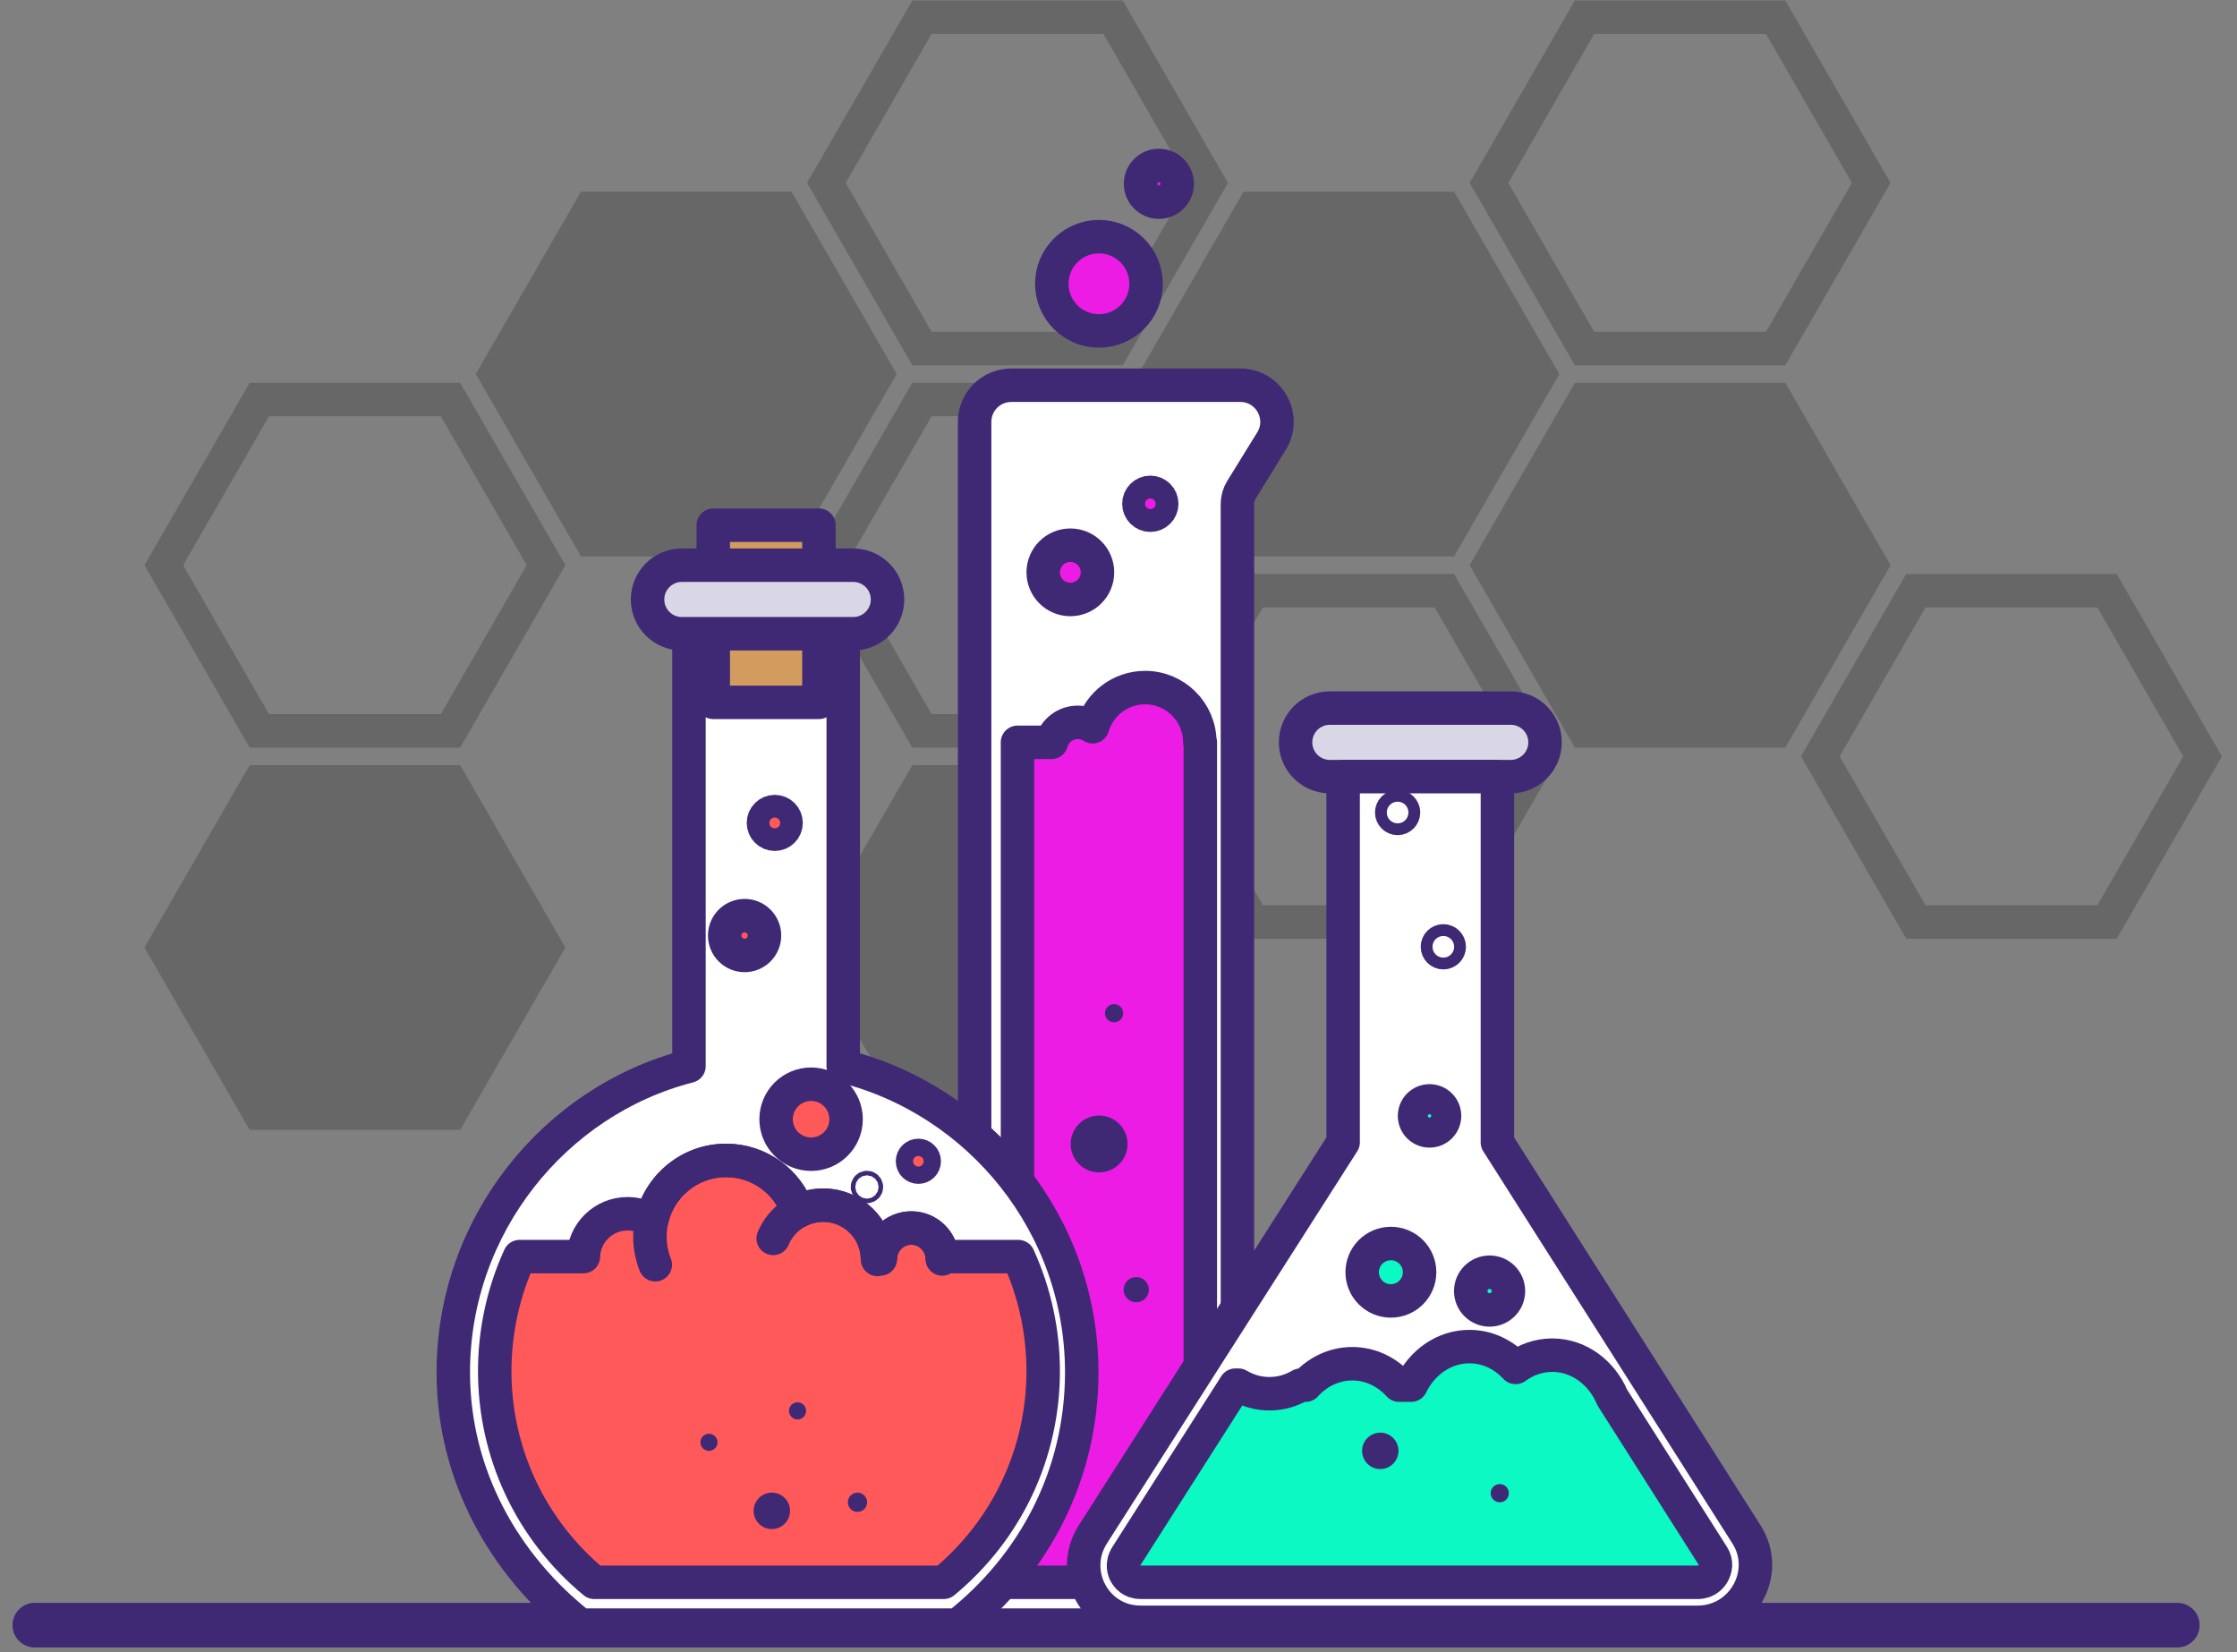 <svg width="130" height="96" viewBox="0 0 130 96" fill="none" xmlns="http://www.w3.org/2000/svg">
<rect x="0" y="0" width="130" height="96" fill="#808080" stroke="none"/>
<g opacity="0.4">
<path d="M111.339 53.577L105.785 43.95L111.339 34.323H122.446L128 43.95L122.446 53.577H111.339Z" stroke="#424242" stroke-width="1.945" stroke-miterlimit="10"/>
<path d="M92.084 42.468L86.53 32.842L92.084 23.215H103.192L108.746 32.842L103.192 42.468H92.084Z" fill="#424242" stroke="#424242" stroke-width="1.945" stroke-miterlimit="10"/>
<path d="M92.082 20.253L86.529 10.627L92.082 1H103.19L108.744 10.627L103.19 20.253H92.082ZM72.829 53.576L67.275 43.95L72.829 34.323H83.937L89.491 43.95L83.937 53.576H72.829Z" stroke="#424242" stroke-width="1.945" stroke-miterlimit="10"/>
<path d="M72.831 31.361L67.277 21.734L72.831 12.107H83.939L89.493 21.734L83.939 31.361H72.831ZM53.578 64.684L48.024 55.057L53.578 45.431H64.686L70.239 55.057L64.686 64.684H53.578Z" fill="#424242" stroke="#424242" stroke-width="1.945" stroke-miterlimit="10"/>
<path d="M53.578 42.469L48.024 32.842L53.578 23.215H64.686L70.239 32.842L64.686 42.469H53.578ZM53.578 20.253L48.024 10.627L53.578 1H64.686L70.239 10.627L64.686 20.253H53.578Z" stroke="#424242" stroke-width="1.945" stroke-miterlimit="10"/>
<path d="M34.325 31.361L28.771 21.734L34.325 12.107H45.433L50.987 21.734L45.433 31.361H34.325ZM15.072 64.684L9.518 55.057L15.072 45.431H26.18L31.733 55.057L26.18 64.684H15.072Z" fill="#424242" stroke="#424242" stroke-width="1.945" stroke-miterlimit="10"/>
<path d="M15.072 42.468L9.518 32.842L15.072 23.215H26.18L31.733 32.842L26.18 42.468H15.072Z" stroke="#424242" stroke-width="1.945" stroke-miterlimit="10"/>
</g>
<path d="M2.023 94.432H126.53" stroke="#3F2975" stroke-width="2.594" stroke-miterlimit="10" stroke-linecap="round" stroke-linejoin="round"/>
<path d="M76.122 91.61C75.056 90.458 73.738 89.474 72.078 88.723V28.836L73.988 25.525C74.836 24.055 73.775 22.218 72.078 22.218H59.01C57.792 22.218 56.805 23.205 56.805 24.423V88.723C55.145 89.474 53.716 90.458 52.65 91.61H52.594C52.214 91.61 51.849 91.761 51.581 92.029C51.312 92.298 51.161 92.663 51.161 93.043V94.266H77.556V93.043C77.556 92.663 77.405 92.298 77.136 92.029C76.867 91.761 76.502 91.61 76.122 91.61Z" fill="white"/>
<path d="M75.956 91.61C74.89 90.458 73.572 89.474 71.911 88.723V29.288C71.911 28.992 71.994 28.703 72.149 28.452L73.89 25.633C74.766 24.214 73.745 22.384 72.077 22.384H58.768C57.592 22.384 56.639 23.337 56.639 24.514V88.723C54.978 89.474 53.715 90.614 52.649 91.776H52.594C51.714 91.776 50.994 92.496 50.994 93.375V94.432H77.39V93.043C77.39 92.663 77.239 92.298 76.97 92.03C76.701 91.761 76.336 91.61 75.956 91.61Z" stroke="#3F2975" stroke-width="1.945" stroke-miterlimit="10" stroke-linecap="round" stroke-linejoin="round"/>
<path d="M71.121 90.841L69.755 90.223V43.135H69.727C69.727 41.378 68.303 39.953 66.545 39.953C65.103 39.953 63.886 40.914 63.496 42.23C63.239 42.062 62.938 41.972 62.63 41.973C61.901 41.973 61.287 42.465 61.1 43.135H59.13V90.223L57.764 90.841C57.053 91.163 56.395 91.534 55.81 91.942H73.022C72.445 91.519 71.815 91.155 71.121 90.841Z" fill="#EC1CE4"/>
<path d="M71.121 90.841L69.755 90.223V43.135H69.727C69.727 41.378 68.303 39.953 66.545 39.953C65.103 39.953 63.886 40.914 63.496 42.23C63.239 42.062 62.938 41.972 62.63 41.973C61.901 41.973 61.287 42.465 61.1 43.135H59.13V90.223L57.764 90.841C57.053 91.163 56.395 91.534 55.81 91.942H73.022C72.445 91.519 71.815 91.155 71.121 90.841Z" stroke="#3F2975" stroke-width="1.945" stroke-miterlimit="10" stroke-linecap="round" stroke-linejoin="round"/>
<path d="M62.202 34.834C63.073 34.834 63.779 34.128 63.779 33.257C63.779 32.386 63.073 31.68 62.202 31.68C61.331 31.68 60.625 32.386 60.625 33.257C60.625 34.128 61.331 34.834 62.202 34.834Z" fill="#EC1CE4"/>
<path d="M62.202 34.834C63.073 34.834 63.779 34.128 63.779 33.257C63.779 32.386 63.073 31.68 62.202 31.68C61.331 31.68 60.625 32.386 60.625 33.257C60.625 34.128 61.331 34.834 62.202 34.834Z" stroke="#3F2975" stroke-width="1.945" stroke-miterlimit="10" stroke-linecap="round" stroke-linejoin="round"/>
<path d="M63.863 19.229C65.376 19.229 66.602 18.003 66.602 16.49C66.602 14.977 65.376 13.751 63.863 13.751C62.35 13.751 61.124 14.977 61.124 16.49C61.124 18.003 62.35 19.229 63.863 19.229Z" fill="#EC1CE4"/>
<path d="M63.863 19.229C65.376 19.229 66.602 18.003 66.602 16.49C66.602 14.977 65.376 13.751 63.863 13.751C62.35 13.751 61.124 14.977 61.124 16.49C61.124 18.003 62.35 19.229 63.863 19.229Z" stroke="#3F2975" stroke-width="1.945" stroke-miterlimit="10" stroke-linecap="round" stroke-linejoin="round"/>
<path d="M67.348 11.746C67.936 11.746 68.413 11.269 68.413 10.68C68.413 10.091 67.936 9.614 67.348 9.614C66.759 9.614 66.282 10.091 66.282 10.68C66.282 11.269 66.759 11.746 67.348 11.746Z" fill="#EC1CE4"/>
<path d="M67.348 11.746C67.936 11.746 68.413 11.269 68.413 10.68C68.413 10.091 67.936 9.614 67.348 9.614C66.759 9.614 66.282 10.091 66.282 10.68C66.282 11.269 66.759 11.746 67.348 11.746Z" stroke="#3F2975" stroke-width="1.945" stroke-miterlimit="10" stroke-linecap="round" stroke-linejoin="round"/>
<path d="M66.849 29.937C67.216 29.937 67.513 29.64 67.513 29.273C67.513 28.907 67.216 28.609 66.849 28.609C66.483 28.609 66.185 28.907 66.185 29.273C66.185 29.64 66.483 29.937 66.849 29.937Z" fill="#EC1CE4"/>
<path d="M66.849 29.937C67.216 29.937 67.513 29.64 67.513 29.273C67.513 28.907 67.216 28.609 66.849 28.609C66.483 28.609 66.185 28.907 66.185 29.273C66.185 29.64 66.483 29.937 66.849 29.937Z" stroke="#3F2975" stroke-width="1.945" stroke-miterlimit="10" stroke-linecap="round" stroke-linejoin="round"/>
<path d="M64.742 59.404C65.034 59.404 65.271 59.167 65.271 58.875C65.271 58.583 65.034 58.346 64.742 58.346C64.45 58.346 64.213 58.583 64.213 58.875C64.213 59.167 64.45 59.404 64.742 59.404Z" fill="#3F2975"/>
<path d="M63.873 68.125C64.786 68.125 65.526 67.385 65.526 66.473C65.526 65.56 64.786 64.82 63.873 64.82C62.961 64.82 62.221 65.56 62.221 66.473C62.221 67.385 62.961 68.125 63.873 68.125Z" fill="#3F2975"/>
<path d="M66.031 75.673C66.437 75.673 66.766 75.345 66.766 74.939C66.766 74.534 66.437 74.205 66.031 74.205C65.626 74.205 65.297 74.534 65.297 74.939C65.297 75.345 65.626 75.673 66.031 75.673Z" fill="#3F2975"/>
<path d="M49.003 61.95V36.992H40.038V61.95C32.236 63.949 26.342 71.201 26.342 79.74C26.342 85.713 29.294 90.945 33.729 94.431H55.644C60.079 90.945 62.864 85.713 62.864 79.74C62.864 71.201 56.971 63.949 49.003 61.95Z" fill="white"/>
<path d="M49.003 61.95V36.992H40.038V61.95C32.236 63.949 26.342 71.201 26.342 79.74C26.342 85.713 29.294 90.945 33.729 94.431H55.644C60.079 90.945 62.864 85.713 62.864 79.74C62.864 71.201 56.971 63.949 49.003 61.95Z" stroke="#3F2975" stroke-width="1.945" stroke-miterlimit="10" stroke-linecap="round" stroke-linejoin="round"/>
<path d="M59.179 73.017H54.751C54.68 72.088 53.906 71.357 52.96 71.357C52.014 71.357 51.239 72.088 51.169 73.017H50.987C50.9 71.352 49.527 70.029 47.841 70.029C47.312 70.029 46.813 70.161 46.375 70.391C45.771 68.666 44.129 67.428 42.197 67.428C40.066 67.428 38.287 68.934 37.865 70.94C37.45 70.67 36.965 70.526 36.47 70.527C35.076 70.527 33.945 71.634 33.901 73.017H30.195C29.245 75.102 28.753 77.366 28.75 79.657C28.75 84.441 30.855 88.905 34.534 91.942H54.84C58.519 88.905 60.624 84.441 60.624 79.657C60.621 77.366 60.129 75.102 59.179 73.017Z" fill="#FF5959"/>
<path d="M59.179 73.017H54.751C54.68 72.088 53.906 71.357 52.96 71.357C52.014 71.357 51.239 72.088 51.169 73.017H50.987C50.9 71.352 49.527 70.029 47.841 70.029C47.312 70.029 46.813 70.161 46.375 70.391C45.771 68.666 44.129 67.428 42.197 67.428C40.066 67.428 38.287 68.934 37.865 70.94C37.45 70.67 36.965 70.526 36.47 70.527C35.076 70.527 33.945 71.634 33.901 73.017H30.195C29.245 75.102 28.753 77.366 28.75 79.657C28.75 84.441 30.855 88.905 34.534 91.942H54.84C58.519 88.905 60.624 84.441 60.624 79.657C60.621 77.366 60.129 75.102 59.179 73.017Z" stroke="#3F2975" stroke-width="1.945" stroke-miterlimit="10" stroke-linecap="round" stroke-linejoin="round"/>
<path d="M38.081 73.49C37.874 72.969 37.768 72.415 37.769 71.855C37.769 69.41 39.751 67.428 42.196 67.428C44.128 67.428 45.771 68.666 46.375 70.391" stroke="#3F2975" stroke-width="1.945" stroke-miterlimit="10" stroke-linecap="round" stroke-linejoin="round"/>
<path d="M44.932 71.96C45.409 70.825 46.532 70.027 47.841 70.027C49.583 70.027 50.995 71.44 50.995 73.181M51.161 73.154C51.161 72.161 51.966 71.355 52.959 71.355C53.953 71.355 54.758 72.161 54.758 73.154" stroke="#3F2975" stroke-width="1.945" stroke-miterlimit="10" stroke-linecap="round" stroke-linejoin="round"/>
<path d="M41.45 30.518H47.592V40.81H41.45V30.518Z" fill="#D29C5E"/>
<path d="M41.45 30.518H47.592V40.81H41.45V30.518Z" stroke="#3F2975" stroke-width="1.945" stroke-miterlimit="10" stroke-linecap="round" stroke-linejoin="round"/>
<path d="M49.585 36.826H39.624C38.524 36.826 37.632 35.934 37.632 34.834C37.632 33.734 38.524 32.842 39.624 32.842H49.585C50.685 32.842 51.577 33.734 51.577 34.834C51.577 35.934 50.685 36.826 49.585 36.826Z" fill="#D9D6E5"/>
<path d="M49.585 36.826H39.624C38.524 36.826 37.632 35.934 37.632 34.834C37.632 33.734 38.524 32.842 39.624 32.842H49.585C50.685 32.842 51.577 33.734 51.577 34.834C51.577 35.934 50.685 36.826 49.585 36.826Z" stroke="#3F2975" stroke-width="1.945" stroke-miterlimit="10" stroke-linecap="round" stroke-linejoin="round"/>
<path d="M47.135 67.067C48.258 67.067 49.169 66.157 49.169 65.034C49.169 63.91 48.258 63 47.135 63C46.012 63 45.102 63.91 45.102 65.034C45.102 66.157 46.012 67.067 47.135 67.067Z" fill="#FF5959"/>
<path d="M45.026 48.737C45.534 48.737 45.946 48.325 45.946 47.818C45.946 47.31 45.534 46.898 45.026 46.898C44.519 46.898 44.107 47.31 44.107 47.818C44.107 48.325 44.519 48.737 45.026 48.737Z" fill="#FF5959"/>
<path d="M43.272 55.518C43.91 55.518 44.428 55 44.428 54.361C44.428 53.723 43.91 53.205 43.272 53.205C42.633 53.205 42.115 53.723 42.115 54.361C42.115 55 42.633 55.518 43.272 55.518Z" fill="#FF5959"/>
<path d="M47.135 67.067C48.258 67.067 49.169 66.157 49.169 65.034C49.169 63.91 48.258 63 47.135 63C46.012 63 45.102 63.91 45.102 65.034C45.102 66.157 46.012 67.067 47.135 67.067Z" stroke="#3F2975" stroke-width="1.945" stroke-miterlimit="10" stroke-linecap="round" stroke-linejoin="round"/>
<path d="M45.024 48.474C45.388 48.474 45.682 48.179 45.682 47.816C45.682 47.453 45.388 47.158 45.024 47.158C44.661 47.158 44.367 47.453 44.367 47.816C44.367 48.179 44.661 48.474 45.024 48.474Z" stroke="#3F2975" stroke-width="1.945" stroke-miterlimit="10" stroke-linecap="round" stroke-linejoin="round"/>
<path d="M43.272 55.518C43.91 55.518 44.428 55 44.428 54.361C44.428 53.723 43.91 53.205 43.272 53.205C42.633 53.205 42.115 53.723 42.115 54.361C42.115 55 42.633 55.518 43.272 55.518Z" stroke="#3F2975" stroke-width="1.945" stroke-miterlimit="10" stroke-linecap="round" stroke-linejoin="round"/>
<path d="M53.369 67.98C53.647 67.98 53.872 67.755 53.872 67.477C53.872 67.2 53.647 66.975 53.369 66.975C53.092 66.975 52.867 67.2 52.867 67.477C52.867 67.755 53.092 67.98 53.369 67.98Z" fill="#FF5959"/>
<path d="M53.369 67.98C53.647 67.98 53.872 67.755 53.872 67.477C53.872 67.2 53.647 66.975 53.369 66.975C53.092 66.975 52.867 67.2 52.867 67.477C52.867 67.755 53.092 67.98 53.369 67.98Z" stroke="#3F2975" stroke-width="1.621" stroke-miterlimit="10" stroke-linecap="round" stroke-linejoin="round"/>
<path d="M50.381 69.104C50.454 69.104 50.513 69.045 50.513 68.972C50.513 68.899 50.454 68.84 50.381 68.84C50.308 68.84 50.249 68.899 50.249 68.972C50.249 69.045 50.308 69.104 50.381 69.104Z" stroke="#3F2975" stroke-width="1.621" stroke-miterlimit="10" stroke-linecap="round" stroke-linejoin="round"/>
<path d="M41.2 84.305C41.475 84.305 41.698 84.082 41.698 83.807C41.698 83.532 41.475 83.309 41.2 83.309C40.925 83.309 40.702 83.532 40.702 83.807C40.702 84.082 40.925 84.305 41.2 84.305Z" fill="#3F2975"/>
<path d="M44.853 88.849C45.437 88.849 45.911 88.375 45.911 87.791C45.911 87.206 45.437 86.732 44.853 86.732C44.268 86.732 43.795 87.206 43.795 87.791C43.795 88.375 44.268 88.849 44.853 88.849Z" fill="#3F2975"/>
<path d="M46.348 82.478C46.623 82.478 46.846 82.255 46.846 81.98C46.846 81.705 46.623 81.482 46.348 81.482C46.073 81.482 45.85 81.705 45.85 81.98C45.85 82.255 46.073 82.478 46.348 82.478Z" fill="#3F2975"/>
<path d="M49.832 87.853C50.141 87.853 50.392 87.602 50.392 87.293C50.392 86.983 50.141 86.732 49.832 86.732C49.523 86.732 49.272 86.983 49.272 87.293C49.272 87.602 49.523 87.853 49.832 87.853Z" fill="#3F2975"/>
<path d="M87.796 45.127H77.282C76.182 45.127 75.29 44.235 75.29 43.135C75.29 42.035 76.182 41.143 77.282 41.143H87.796C88.897 41.143 89.788 42.035 89.788 43.135C89.788 44.235 88.897 45.127 87.796 45.127Z" fill="#D9D6E5"/>
<path d="M87.796 45.127H77.282C76.182 45.127 75.29 44.235 75.29 43.135C75.29 42.035 76.182 41.143 77.282 41.143H87.796C88.897 41.143 89.788 42.035 89.788 43.135C89.788 44.235 88.897 45.127 87.796 45.127Z" stroke="#3F2975" stroke-width="1.945" stroke-miterlimit="10" stroke-linecap="round" stroke-linejoin="round"/>
<path d="M87.019 66.376V45.127H78.054V66.376L63.507 89.162C62.099 91.372 63.652 94.266 66.273 94.266H98.661C101.282 94.266 102.904 91.372 101.496 89.162L87.019 66.376Z" fill="white"/>
<path d="M87.019 66.376V45.127H78.054V66.376L63.507 89.162C62.099 91.372 63.652 94.266 66.273 94.266H98.661C101.282 94.266 102.904 91.372 101.496 89.162L87.019 66.376Z" stroke="#3F2975" stroke-width="1.945" stroke-miterlimit="10" stroke-linecap="round" stroke-linejoin="round"/>
<path d="M99.536 90.403L93.695 81.204C93.08 79.751 91.75 78.744 90.207 78.744C89.42 78.744 88.688 79.007 88.078 79.457C87.384 78.708 86.438 78.246 85.393 78.246C83.929 78.246 82.656 79.153 82.004 80.487H81.304C80.607 79.718 79.647 79.242 78.587 79.242C77.526 79.242 76.566 79.718 75.869 80.487H75.577C75.038 80.805 74.424 80.985 73.772 80.985C73.12 80.985 72.506 80.805 71.968 80.487H71.794L65.468 90.404C65.156 90.894 65.337 91.306 65.4 91.421C65.507 91.616 65.763 91.942 66.274 91.942H98.662C99.21 91.942 99.468 91.58 99.553 91.425C99.687 91.181 99.793 90.805 99.536 90.403Z" fill="#0CF9C3"/>
<path d="M99.536 90.403L93.695 81.204C93.08 79.751 91.75 78.744 90.207 78.744C89.42 78.744 88.688 79.007 88.078 79.457C87.384 78.708 86.438 78.246 85.393 78.246C83.929 78.246 82.656 79.153 82.004 80.487H81.304C80.607 79.718 79.647 79.242 78.587 79.242C77.526 79.242 76.566 79.718 75.869 80.487H75.577C75.038 80.805 74.424 80.985 73.772 80.985C73.12 80.985 72.506 80.805 71.968 80.487H71.794L65.468 90.404C65.156 90.894 65.337 91.306 65.4 91.421C65.507 91.616 65.763 91.942 66.274 91.942H98.662C99.21 91.942 99.468 91.58 99.553 91.425C99.687 91.181 99.793 90.805 99.536 90.403Z" stroke="#3F2975" stroke-width="1.945" stroke-miterlimit="10" stroke-linecap="round" stroke-linejoin="round"/>
<path d="M80.829 75.592C81.751 75.592 82.498 74.845 82.498 73.924C82.498 73.003 81.751 72.256 80.829 72.256C79.908 72.256 79.161 73.003 79.161 73.924C79.161 74.845 79.908 75.592 80.829 75.592Z" fill="#0CF9C3"/>
<path d="M80.829 75.592C81.751 75.592 82.498 74.845 82.498 73.924C82.498 73.003 81.751 72.256 80.829 72.256C79.908 72.256 79.161 73.003 79.161 73.924C79.161 74.845 79.908 75.592 80.829 75.592Z" stroke="#3F2975" stroke-width="1.945" stroke-miterlimit="10" stroke-linecap="round" stroke-linejoin="round"/>
<path d="M86.566 76.115C87.171 76.115 87.661 75.625 87.661 75.02C87.661 74.414 87.171 73.924 86.566 73.924C85.96 73.924 85.47 74.414 85.47 75.02C85.47 75.625 85.96 76.115 86.566 76.115Z" fill="#0CF9C3"/>
<path d="M86.566 76.115C87.171 76.115 87.661 75.625 87.661 75.02C87.661 74.414 87.171 73.924 86.566 73.924C85.96 73.924 85.47 74.414 85.47 75.02C85.47 75.625 85.96 76.115 86.566 76.115Z" stroke="#3F2975" stroke-width="1.945" stroke-miterlimit="10" stroke-linecap="round" stroke-linejoin="round"/>
<path d="M83.076 65.712C83.557 65.712 83.947 65.322 83.947 64.84C83.947 64.359 83.557 63.969 83.076 63.969C82.594 63.969 82.204 64.359 82.204 64.84C82.204 65.322 82.594 65.712 83.076 65.712Z" fill="#0CF9C3"/>
<path d="M83.076 65.712C83.557 65.712 83.947 65.322 83.947 64.84C83.947 64.359 83.557 63.969 83.076 63.969C82.594 63.969 82.204 64.359 82.204 64.84C82.204 65.322 82.594 65.712 83.076 65.712Z" stroke="#3F2975" stroke-width="1.945" stroke-miterlimit="10" stroke-linecap="round" stroke-linejoin="round"/>
<path d="M80.213 85.363C80.797 85.363 81.271 84.889 81.271 84.304C81.271 83.72 80.797 83.246 80.213 83.246C79.629 83.246 79.155 83.72 79.155 84.304C79.155 84.889 79.629 85.363 80.213 85.363Z" fill="#3F2975"/>
<path d="M87.156 87.293C87.448 87.293 87.685 87.056 87.685 86.763C87.685 86.471 87.448 86.234 87.156 86.234C86.864 86.234 86.627 86.471 86.627 86.763C86.627 87.056 86.864 87.293 87.156 87.293Z" fill="#3F2975"/>
<path d="M83.877 55.358C84.067 55.358 84.22 55.204 84.22 55.015C84.22 54.825 84.067 54.672 83.877 54.672C83.688 54.672 83.534 54.825 83.534 55.015C83.534 55.204 83.688 55.358 83.877 55.358Z" stroke="#3F2975" stroke-width="1.945" stroke-miterlimit="10" stroke-linecap="round" stroke-linejoin="round"/>
<path d="M81.22 47.555C81.41 47.555 81.563 47.401 81.563 47.212C81.563 47.023 81.41 46.869 81.22 46.869C81.031 46.869 80.877 47.023 80.877 47.212C80.877 47.401 81.031 47.555 81.22 47.555Z" stroke="#3F2975" stroke-width="1.945" stroke-miterlimit="10" stroke-linecap="round" stroke-linejoin="round"/>
</svg>
